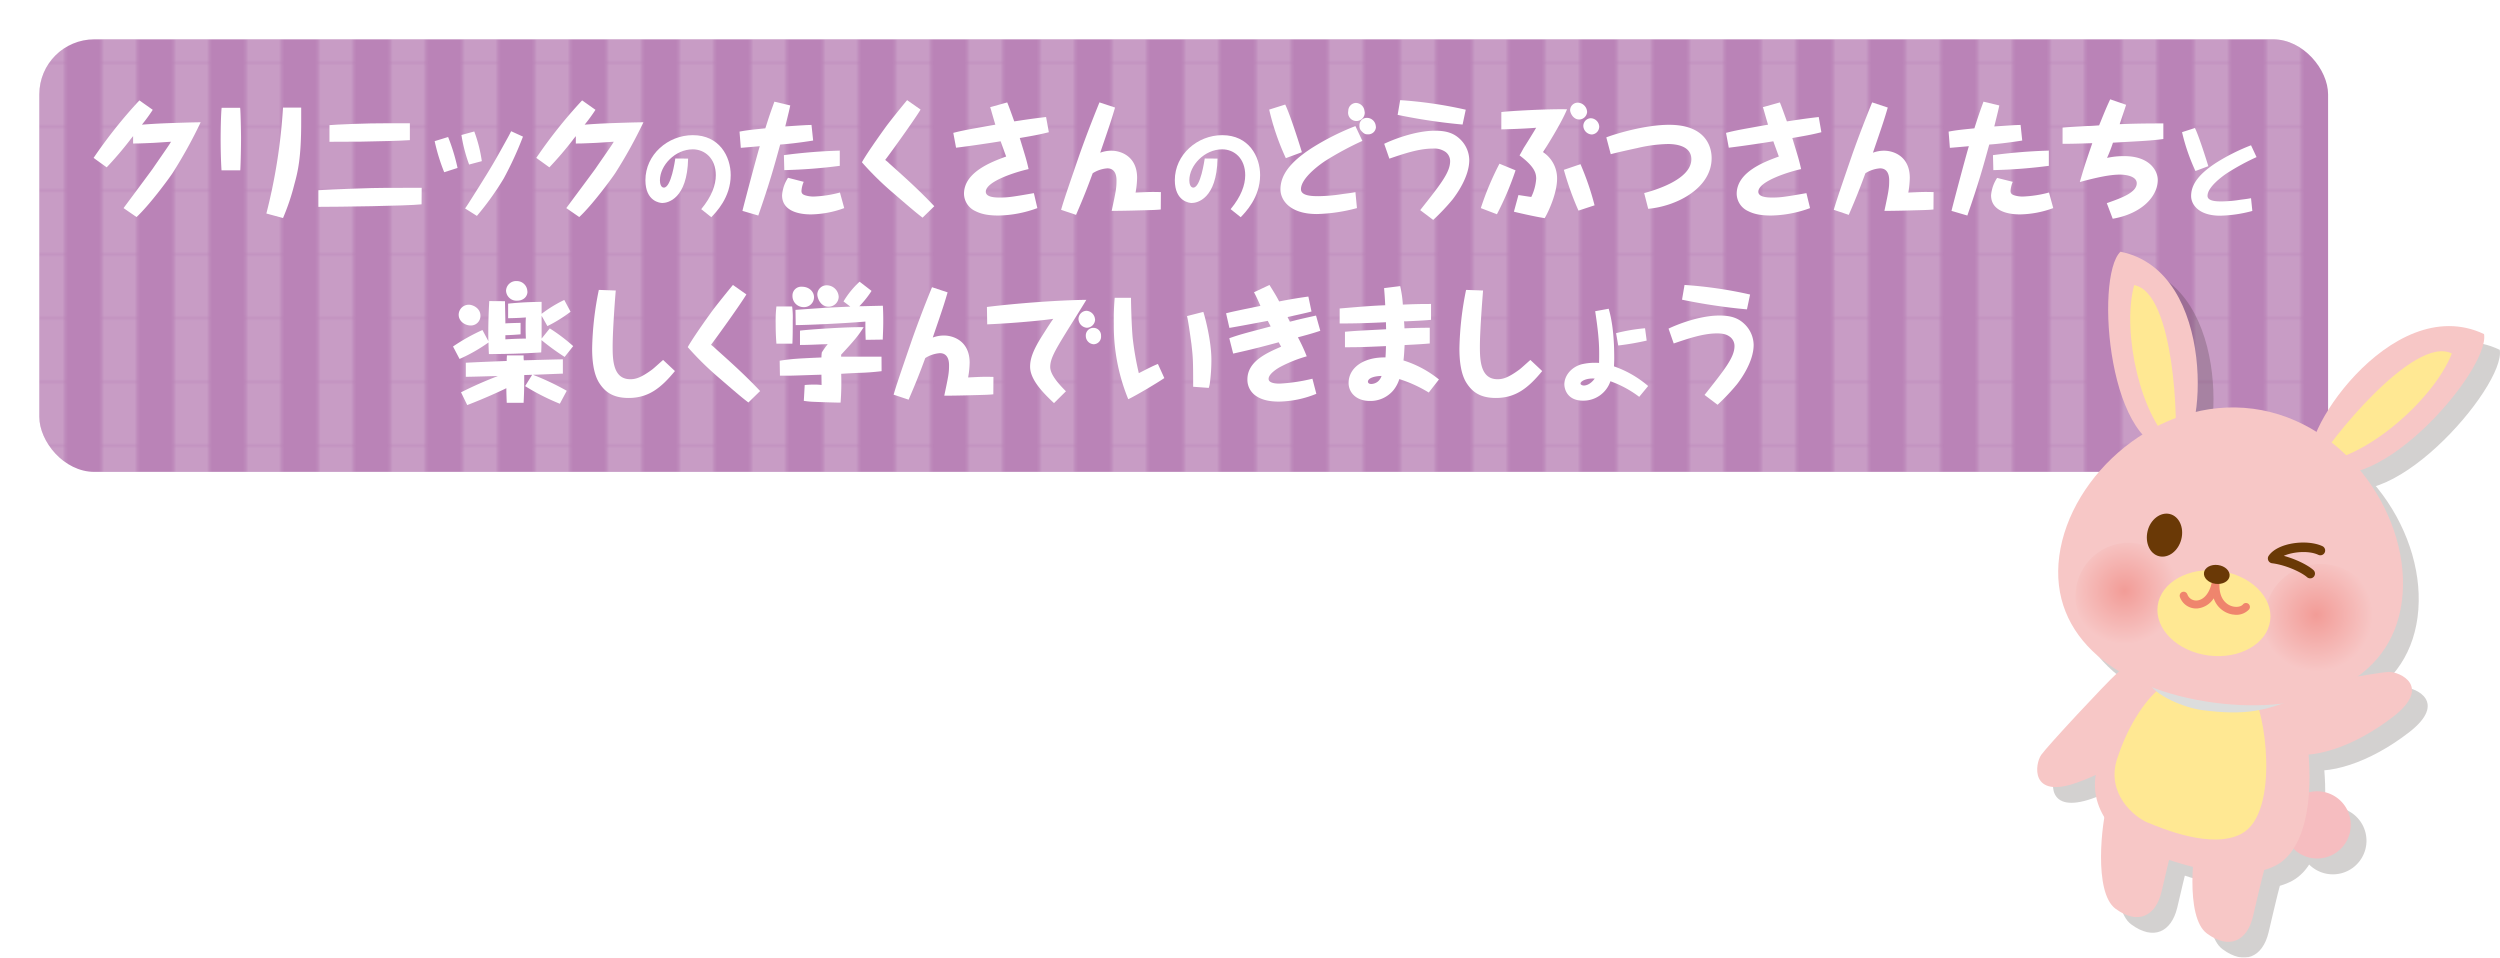 <svg xmlns="http://www.w3.org/2000/svg" xmlns:xlink="http://www.w3.org/1999/xlink" viewBox="0 0 901.01 345.13"><defs><style>.cls-1{fill:none;}.cls-2{fill:#fff;}.cls-3{isolation:isolate;}.cls-4{fill:#ba83b7;}.cls-5,.cls-7{opacity:0.2;}.cls-6{fill:url(#新規パターンスウォッチ_1);}.cls-13,.cls-7,.cls-9{mix-blend-mode:multiply;}.cls-8,.cls-9{fill:#231815;}.cls-10{fill:#f7c7c6;}.cls-11{fill:#f6bdc0;}.cls-12{fill:#ffe893;}.cls-13{fill:#dcdddd;}.cls-14{fill:url(#radial-gradient);}.cls-15{fill:url(#radial-gradient-2);}.cls-16{fill:#ef856d;}.cls-17{fill:#6a3906;}</style><pattern id="新規パターンスウォッチ_1" data-name="新規パターンスウォッチ 1" width="25.34" height="22.68" patternTransform="translate(-1.96 -45.87)" patternUnits="userSpaceOnUse" viewBox="0 0 25.34 22.68"><rect class="cls-1" width="25.34" height="22.68"/><rect class="cls-2" x="12.67" width="12.67" height="22.68"/><rect class="cls-1" width="12.67" height="22.68"/></pattern><radialGradient id="radial-gradient" cx="1331" cy="138.12" r="20.42" gradientTransform="matrix(0.99, 0.13, -0.13, 0.99, -464.98, -88.15)" gradientUnits="userSpaceOnUse"><stop offset="0" stop-color="#f29c97"/><stop offset="1" stop-color="#f7c7c6"/></radialGradient><radialGradient id="radial-gradient-2" cx="1261.26" cy="138.46" r="19.22" xlink:href="#radial-gradient"/></defs><g class="cls-3"><g id="レイヤー_2" data-name="レイヤー 2"><g id="レイアウト"><rect class="cls-2" width="853.23" height="184.25" rx="28.35"/><rect class="cls-4" x="14.17" y="14.17" width="824.88" height="155.9" rx="19.84"/><g class="cls-5"><rect class="cls-6" x="14.17" y="14.17" width="824.88" height="155.9" rx="19.84"/></g><path class="cls-2" d="M729.88,200.61c-4.18-3.25-15.67-17.68-13.38-29.85l-24.94,4.06S710.29,203.8,729.88,200.61Z"/><g class="cls-7"><path class="cls-8" d="M827.07,254.84c5.86-1.55,35.54-6.88,39.53-7s15.7,5.23,1.59,16.13-29.36,15.83-39.05,13S812.86,258.61,827.07,254.84Z"/><path class="cls-8" d="M768.69,248.29c-4.48,4.08-25,26.16-27.32,29.42s-4.1,16,12.7,10.08,29.21-16.12,32.09-25.79S779.54,238.38,768.69,248.29Z"/><path class="cls-8" d="M765.1,295.66c-1.9,6-5,31.58,3,37.49s14.44,2.79,16.58-6,6.66-30.22,10.53-34.32S768.33,285.48,765.1,295.66Z"/><path class="cls-8" d="M798,304.59c-1.9,6-5,31.58,3,37.5s14.45,2.79,16.59-6,6.65-30.22,10.52-34.32S801.27,294.42,798,304.59Z"/><path class="cls-8" d="M852.79,304.55A12.11,12.11,0,1,1,842.37,291,12.11,12.11,0,0,1,852.79,304.55Z"/><path class="cls-8" d="M830.88,251.52c5.93,4.92,14.78,56.24-5.31,66.23-15.06,7.49-40.59-2.95-47.65-5.63s-21.53-14.3-16-30.91C770.62,255.31,794.5,221.27,830.88,251.52Z"/><path class="cls-8" d="M817.57,256.63c4.16,3.64,10.14,41.94-4.11,49.51-10.68,5.68-28.66-2-33.64-3.95s-15.13-10.56-11.12-23C775,259.79,792,234.21,817.57,256.63Z"/><path class="cls-9" d="M779.47,250.87c2.58,5.64,13.72,9.91,19.78,10.71,15.9,2.11,22.92.19,34.58-4.44-1-2.83-2-4.83-3-5.62C809.05,233.36,791.72,238.37,779.47,250.87Z"/><path class="cls-8" d="M839.45,172.79c-7.76-7.1,27.72-62.71,61.47-46.72C903.22,139.38,858.67,190.38,839.45,172.79Z"/><path class="cls-8" d="M841.32,172.08c2.72-6,34.24-46,48-39.05C882.62,150,857.37,171.65,841.32,172.08Z"/><path class="cls-8" d="M790.47,167.91c10.09-1,14.72-64.42-20.57-71.52C760.46,105.35,765.49,170.43,790.47,167.91Z"/><path class="cls-8" d="M789.43,166.28c1.38-6.22.06-55.27-14.6-57.85C770.23,125.46,777.28,156.7,789.43,166.28Z"/><path class="cls-8" d="M871.3,222.45c-3.9,29.49-33.55,41-67.64,36.47s-59.72-23.34-55.82-52.83S783.6,148.47,817.7,153,875.21,193,871.3,222.45Z"/><path class="cls-8" d="M862.34,232a20.42,20.42,0,1,1-17.56-22.92A20.41,20.41,0,0,1,862.34,232Z"/><path class="cls-8" d="M792,223a19.22,19.22,0,1,1-16.53-21.58A19.22,19.22,0,0,1,792,223Z"/><path class="cls-8" d="M823.84,229.34c-1.11,8.42-11.09,14-22.28,12.56S782.2,232.38,783.31,224s11.09-14.05,22.29-12.56S825,220.91,823.84,229.34Z"/><path class="cls-8" d="M810.56,227.15a6.23,6.23,0,0,0,5.67-1.84,1.43,1.43,0,0,0-2.22-1.79c-.64.8-2.42,1.2-4.3.5-1.31-.49-4.35-2.25-4.13-7.88a1.42,1.42,0,0,0-1.23-1.46h0a1.42,1.42,0,0,0-1.58,1.08c-1,4.49-3.44,6.21-5.36,6.33a3.34,3.34,0,0,1-3.41-2.23,1.42,1.42,0,1,0-2.67,1,6.19,6.19,0,0,0,6.26,4.1,7.89,7.89,0,0,0,5.91-3.65,8.72,8.72,0,0,0,7.06,5.87Z"/><path class="cls-8" d="M809.22,213.31c-.25,1.87-2.51,3.11-5.06,2.77s-4.41-2.12-4.17-4,2.52-3.11,5.07-2.78S809.47,211.44,809.22,213.31Z"/><path class="cls-8" d="M787.71,190.92c3.36.81,5.22,4.87,4.16,9.08s-4.64,6.95-8,6.13-5.22-4.86-4.17-9.07S784.35,190.11,787.71,190.92Z"/><path class="cls-8" d="M838.57,214.08a1.71,1.71,0,0,1-1.45-.41c-1.84-1.63-7.39-4.35-12.6-5a1.74,1.74,0,0,1-1.2-2.7c3.28-4.79,13.83-6.05,19.3-3.49a1.73,1.73,0,0,1-1.47,3.13c-3.27-1.53-8.91-1.17-12.39.39,4.44,1.2,8.67,3.34,10.65,5.1a1.73,1.73,0,0,1,.15,2.44,1.7,1.7,0,0,1-1,.55Z"/></g><path class="cls-10" d="M821.41,249.17c5.85-1.55,35.53-6.88,39.52-7s15.7,5.23,1.59,16.13-29.36,15.83-39,13S807.19,252.94,821.41,249.17Z"/><path class="cls-10" d="M763,242.62c-4.48,4.08-25,26.16-27.32,29.42s-4.1,16,12.7,10.08,29.21-16.12,32.1-25.79S773.87,232.71,763,242.62Z"/><path class="cls-10" d="M759.43,290c-1.9,6-5,31.58,3,37.5s14.44,2.78,16.58-6.05,6.66-30.22,10.53-34.32S762.66,279.81,759.43,290Z"/><path class="cls-10" d="M792.37,298.92c-1.9,6-5,31.58,3,37.5s14.45,2.79,16.59-6.05,6.65-30.22,10.52-34.31S795.6,288.75,792.37,298.92Z"/><path class="cls-11" d="M847.12,298.88a12.11,12.11,0,1,1-10.42-13.59A12.11,12.11,0,0,1,847.12,298.88Z"/><path class="cls-10" d="M825.22,245.85c5.92,4.92,14.77,56.24-5.32,66.23-15.06,7.49-40.59-2.95-47.65-5.63s-21.53-14.3-16-30.91C765,249.64,788.83,215.6,825.22,245.85Z"/><path class="cls-12" d="M811.9,251c4.17,3.64,10.14,41.94-4.11,49.51-10.68,5.68-28.66-2-33.64-4S759,286,763,273.52C769.31,254.12,786.37,228.55,811.9,251Z"/><path class="cls-13" d="M773.81,245.2c2.57,5.64,13.72,9.91,19.77,10.71,15.9,2.11,22.92.19,34.59-4.44-1-2.83-2-4.83-2.95-5.62C803.38,227.69,786.05,232.7,773.81,245.2Z"/><path class="cls-10" d="M833.78,167.12C826,160,861.5,104.41,895.26,120.4,897.55,133.71,853,184.71,833.78,167.12Z"/><path class="cls-12" d="M835.65,166.41c2.72-6,34.25-46,48-39C877,144.37,851.7,166,835.65,166.41Z"/><path class="cls-10" d="M784.8,162.24c10.09-1,14.72-64.42-20.57-71.52C754.79,99.68,759.82,164.76,784.8,162.24Z"/><path class="cls-12" d="M783.76,160.61c1.38-6.22.06-55.27-14.6-57.85C764.56,119.79,771.61,151,783.76,160.61Z"/><path class="cls-10" d="M865.63,216.78c-3.9,29.49-33.55,41-67.64,36.47s-59.72-23.34-55.82-52.83,35.76-57.62,69.86-53.1S869.54,187.28,865.63,216.78Z"/><path class="cls-14" d="M856.67,226.35a20.42,20.42,0,1,1-17.56-22.92A20.41,20.41,0,0,1,856.67,226.35Z"/><path class="cls-15" d="M786.29,217.38a19.22,19.22,0,1,1-16.53-21.59A19.22,19.22,0,0,1,786.29,217.38Z"/><path class="cls-12" d="M818.17,223.67c-1.11,8.42-11.09,14.05-22.28,12.56s-19.36-9.52-18.25-17.93,11.1-14.05,22.29-12.56S819.29,215.24,818.17,223.67Z"/><path class="cls-16" d="M804.89,221.48a6.23,6.23,0,0,0,5.67-1.84,1.42,1.42,0,0,0-2.21-1.79c-.65.8-2.43,1.2-4.3.51-1.32-.5-4.36-2.26-4.14-7.89a1.42,1.42,0,0,0-1.23-1.46h0a1.42,1.42,0,0,0-1.58,1.08c-1,4.49-3.44,6.22-5.35,6.33a3.35,3.35,0,0,1-3.42-2.23,1.42,1.42,0,1,0-2.67,1,6.19,6.19,0,0,0,6.26,4.1,7.89,7.89,0,0,0,5.91-3.65,8.72,8.72,0,0,0,7.06,5.87Z"/><path class="cls-17" d="M803.55,207.64c-.24,1.87-2.51,3.11-5.06,2.77s-4.41-2.12-4.17-4,2.52-3.11,5.07-2.77S803.8,205.77,803.55,207.64Z"/><path class="cls-17" d="M782,185.25c3.36.81,5.22,4.87,4.16,9.08s-4.64,6.95-8,6.14S773,195.6,774,191.4,778.68,184.44,782,185.25Z"/><path class="cls-17" d="M832.9,208.41a1.71,1.71,0,0,1-1.45-.41c-1.84-1.63-7.39-4.35-12.6-5a1.74,1.74,0,0,1-1.2-2.7c3.28-4.79,13.83-6,19.3-3.49a1.73,1.73,0,1,1-1.47,3.13c-3.27-1.53-8.91-1.17-12.39.39,4.44,1.2,8.67,3.34,10.66,5.1a1.73,1.73,0,0,1,.14,2.44,1.7,1.7,0,0,1-1,.55Z"/><path class="cls-2" d="M44.53,75c1.63-2.22,9-12.1,10.47-14.14,1.86-2.73,4.94-7.12,6.17-9a4.91,4.91,0,0,1,.5-.77c-1.86.09-4.76.32-6.62.41-5.13.22-5.26.22-7.08.22V49.06c-.36.45-1,1.22-1.18,1.5a126.37,126.37,0,0,1-8.34,9.75l-4.72-3.4A172.6,172.6,0,0,1,50.24,36.18l4.81,3.4a60.87,60.87,0,0,1-3.9,5.35c5.85-.45,9.2-.54,14.83-.72,1.49-.05,5-.14,6.34-.14A169,169,0,0,1,62.21,62.35c-1.36,2.08-8.39,11.61-13,15.87Z"/><path class="cls-2" d="M86.55,38.86c.18,1.31.32,9,.32,10.7,0,3.31-.09,8.57-.27,11.83H79.84c-.23-3.31-.32-7.93-.32-11.29,0-2.63.09-8.93.36-11.24Zm22-.09v.68l0,4.58c0,12.83-1.18,17.77-2.45,22.35A80.64,80.64,0,0,1,102,78.58l-6-1.63a202.68,202.68,0,0,0,6-38.18Z"/><path class="cls-2" d="M151.94,73.64c-5.45.59-30.21.91-37.19.91v-6c6.08-.36,16.69-.72,19.23-.77,4.12-.09,4.44-.09,18-.09Zm-4.22-23.13c-1.36.14-6.21.27-7.85.32-9,.23-9.88.27-21.13.27v-6c1.27-.18,13.74-.73,21.31-.68l7.67,0Z"/><path class="cls-2" d="M161.5,49.38a69.72,69.72,0,0,1,3.4,11.15l-4.81,1.54a70.08,70.08,0,0,1-3.44-11.2Zm9.43-2a50.86,50.86,0,0,1,2.72,10.7l-4.58,1.22a54.53,54.53,0,0,1-2.76-10.65Zm17.55,1.86a125.9,125.9,0,0,1-6.94,15.1,103.14,103.14,0,0,1-9.66,13.47l-4.26-2.68c.64-.91,1.09-1.59,4.94-7.71,4.31-6.89,5.22-8.34,10.48-17.87.5-.9.82-1.54,1.18-2.26Z"/><path class="cls-2" d="M204.09,75c1.63-2.22,9-12.1,10.47-14.14,1.86-2.73,4.95-7.12,6.17-9a4.91,4.91,0,0,1,.5-.77c-1.86.09-4.76.32-6.62.41-5.13.22-5.26.22-7.08.22V49.06c-.36.45-1,1.22-1.18,1.5A126.37,126.37,0,0,1,198,60.31l-4.72-3.4A172.6,172.6,0,0,1,209.8,36.18l4.81,3.4a60.87,60.87,0,0,1-3.9,5.35c5.85-.45,9.2-.54,14.83-.72,1.49-.05,5-.14,6.35-.14a168.79,168.79,0,0,1-10.12,18.28c-1.36,2.08-8.39,11.61-13,15.87Z"/><path class="cls-2" d="M248,57.16c-.29,14.59-7.4,16-9.29,16-.76,0-6.1-.5-6.1-8.23,0-9.22,8.13-16.22,17.09-16.22,9.55,0,13.65,7.65,13.65,14.4,0,8.13-5.41,13.5-7,15.17l-3.63-2.9c3.77-4.54,5.26-8.71,5.26-12.23,0-6.1-4-9.33-8.31-9.33-6.31,0-11.83,5.74-11.83,11.18,0,1,.29,2.61,1.42,2.61,2.65,0,4-9.8,4.13-10.49Z"/><path class="cls-2" d="M284.81,38c-.36,1.72-.5,2.31-1.81,7.57,6.75-.45,7.52-.5,9.47-.54l.59,5.62c-5.35.86-9.34,1.27-11.88,1.45-2.18,7.94-3.85,14-7.89,25.58L267.58,76c.45-2,5.44-20.77,6.25-23.31-1.58.14-5.57.5-6.84.59l-.46-5.85c2.86-.54,4.81-.72,9.3-1.18,1-3.08,1.31-4.26,3.27-9.61Zm4.85,27.53a9.88,9.88,0,0,0-.81,3.26c0,.73.27,1.27,1.31,1.59a9.8,9.8,0,0,0,3.22.45,42.3,42.3,0,0,0,9.34-1.45L304.26,75a36.27,36.27,0,0,1-11.88,2.27c-1.63,0-10.52,0-10.52-6.89A13.3,13.3,0,0,1,284,64.07Zm13-5.76a184.72,184.72,0,0,1-20,1.54l-.14-5.4a194.29,194.29,0,0,1,20.14-1.63Z"/><path class="cls-2" d="M331.78,39.49c-2,3.4-11.07,16-12.75,18.14.64.54,1,.77,1.36,1.18,6.72,6,11.12,10,16.33,15.51l-4.22,4.13c-1.72-1.32-3.22-2.5-10.38-8.71a109,109,0,0,1-11.48-11.25c1.73-3.22,8.35-12.47,9.44-13.87,1.22-1.59,4.53-5.76,6.85-8.53Z"/><path class="cls-2" d="M363,36.91c.59,1.36,1.73,4.58,2.54,6.84,6.53-1,8.12-1.18,11.47-1.58l1,5.48c-2.59.64-4.08,1-10.48,2.09,2,6.62,2.41,7.75,3.18,11.2-4.18.91-15.42,4.35-15.42,8.16,0,2.09,3.76,2.09,5.08,2.09,2.72,0,4.26-.18,12.24-1.59L373.87,75a42.42,42.42,0,0,1-14.06,2.68c-4.36,0-6.62-.77-8.26-1.59a7,7,0,0,1-4.12-6.21c0-7.89,10-11.56,15.19-13.47-.27-.72-1.45-4-1.72-4.72a7.46,7.46,0,0,0-.28-.77c-.81.14-4.53.73-5.26.82-5.62.86-8.3,1.18-10.79,1.5l-1-5.35c2.27-.59,4.4-1.05,8.8-1.82,1-.18,5.44-1,6.35-1.13-.54-1.82-1.09-3.68-1.59-5.49-.09-.27-.23-.68-.27-.82Z"/><path class="cls-2" d="M418.35,75.5c-1.68.18-4,.23-7.62.32-2.81.09-7.39.18-10.07.18,1.5-7.08,1.73-8.17,1.73-10.93,0-.86,0-4.4-3.31-4.4a11.4,11.4,0,0,0-5.27,1.77c-2,5.44-3.26,8.66-6,15l-5.39-1.82c.9-3.12,1.49-4.94,6.75-20.22,2.32-6.49,4.22-11.43,7.08-18.5l5.62,1.86c-1.27,4.35-1.77,5.85-5.35,16.28a11.61,11.61,0,0,1,4-.73c3.45,0,9.3,2,9.3,9.8a33.15,33.15,0,0,1-.55,5.3c5-.23,5.45-.27,9.12-.18Z"/><path class="cls-2" d="M438.8,57.16c-.29,14.59-7.4,16-9.29,16-.76,0-6.1-.5-6.1-8.23,0-9.22,8.13-16.22,17.09-16.22,9.55,0,13.65,7.65,13.65,14.4,0,8.13-5.41,13.5-7,15.17l-3.63-2.9c3.77-4.54,5.26-8.71,5.26-12.23,0-6.1-3.95-9.33-8.31-9.33-6.31,0-11.83,5.74-11.83,11.18,0,1,.29,2.61,1.42,2.61,2.65,0,4-9.8,4.13-10.49Z"/><path class="cls-2" d="M463.2,37.68c1.9,3.9,5.71,16.1,6,17.18L463.42,57a88.59,88.59,0,0,1-6-17.5ZM491,50.78A114.4,114.4,0,0,0,477.62,58c-2.54,1.68-8.75,6.35-8.75,10.2,0,2.41,4,2.5,6.35,2.5a59.66,59.66,0,0,0,8.66-.77c2.86-.37,3.17-.41,4.62-.68l.55,5.75a60.57,60.57,0,0,1-14.42,2.14c-9.89,0-13.15-5.13-13.15-8.89,0-5.26,3.62-9.93,11.33-14.92a90.08,90.08,0,0,1,15.69-7.89Zm.82-10.61a3,3,0,1,1-5.9-.18,2.89,2.89,0,0,1,2.72-2.9A3.21,3.21,0,0,1,491.77,40.17Zm4.08,5.49A2.76,2.76,0,0,1,493,48.42c-.73,0-1.36,0-2.59-1.49a2.52,2.52,0,0,1-.45-1.68,2.6,2.6,0,0,1,2.58-2.77A3.23,3.23,0,0,1,495.85,45.66Z"/><path class="cls-2" d="M511.84,75.73c7.39-9.35,10.79-13.61,10.79-17.65A4.15,4.15,0,0,0,521,54.77a7.18,7.18,0,0,0-4.67-1.22c-5,0-10.52,1.9-15.6,3.63l-1.86-5.35c3.08-1.5,11.2-4.72,18.28-4.72,4.26,0,7,.91,9.38,3.36a10.6,10.6,0,0,1,3,7.21c0,6.12-4.68,12.47-6,14.19a76.3,76.3,0,0,1-7,7.39Zm15.28-30.84a207.2,207.2,0,0,1-23.4-3.49l.91-5.31a152.5,152.5,0,0,1,23.63,3.45Z"/><path class="cls-2" d="M546.21,61.39a109.16,109.16,0,0,1-6.71,15.83L533.69,75a104.25,104.25,0,0,1,6.72-16Zm-5.12-21c2.9-.41,17.5-1.18,23.67-1-2,5-7.94,14.38-8.66,15.42a11.35,11.35,0,0,1,5.08,9.61c0,5.17-3.09,11.88-4.45,14.2-3.76-.55-10.57-2.18-11.11-2.32l1.63-6c.73.09,4,.63,4.63.68a17.69,17.69,0,0,0,1.77-6.58c0-2-.59-4.35-6-8.39.32-.54.46-.77,1.54-2.76.19-.23,3.9-6.22,4.45-7.21-4,.36-11.61.59-12.56.59Zm28.52,18.78A98.13,98.13,0,0,1,574.69,74l-5.8,1.91a107.87,107.87,0,0,1-5.27-14.7ZM572,40.4a2.93,2.93,0,0,1-2.81,2.67c-2.27,0-3.31-2.4-3.31-3.4A2.75,2.75,0,0,1,568.7,37,3.49,3.49,0,0,1,572,40.4Zm4.36,5.39a2.84,2.84,0,0,1-2.72,2.68,3.21,3.21,0,0,1-3-3,2.77,2.77,0,0,1,2.72-2.86A3.16,3.16,0,0,1,576.37,45.79Z"/><path class="cls-2" d="M578.92,49.51c3.22-1.27,14-4.53,22.63-4.53,13,0,15.33,7.66,15.33,12,0,10.7-12.29,17.28-22.86,18.28l-1.45-5.67c3-.82,17-4.67,17-12.2,0-5-5.94-5.49-8.43-5.49a52.74,52.74,0,0,0-11,1.45c-2.59.55-7.49,1.64-9.62,2.22Z"/><path class="cls-2" d="M641.47,36.91c.59,1.36,1.72,4.58,2.54,6.84,6.53-1,8.11-1.18,11.47-1.58l.95,5.48c-2.58.64-4.08,1-10.47,2.09,2,6.62,2.4,7.75,3.17,11.2-4.17.91-15.42,4.35-15.42,8.16,0,2.09,3.77,2.09,5.08,2.09,2.72,0,4.26-.18,12.25-1.59L652.35,75a42.37,42.37,0,0,1-14.06,2.68c-4.35,0-6.62-.77-8.25-1.59a7,7,0,0,1-4.13-6.21c0-7.89,10-11.56,15.19-13.47-.27-.72-1.45-4-1.72-4.72a7.22,7.22,0,0,0-.27-.77c-.82.14-4.53.73-5.26.82-5.62.86-8.3,1.18-10.79,1.5l-1-5.35c2.27-.59,4.4-1.05,8.8-1.82,1-.18,5.44-1,6.34-1.13-.54-1.82-1.08-3.68-1.58-5.49l-.28-.82Z"/><path class="cls-2" d="M696.83,75.5c-1.67.18-3.94.23-7.61.32-2.81.09-7.4.18-10.07.18,1.5-7.08,1.72-8.17,1.72-10.93,0-.86,0-4.4-3.31-4.4a11.4,11.4,0,0,0-5.26,1.77c-2,5.44-3.26,8.66-6,15l-5.4-1.82c.91-3.12,1.5-4.94,6.76-20.22,2.31-6.49,4.22-11.43,7.07-18.5l5.63,1.86c-1.27,4.35-1.77,5.85-5.35,16.28a11.57,11.57,0,0,1,4-.73c3.44,0,9.29,2,9.29,9.8a33.24,33.24,0,0,1-.54,5.3c5-.23,5.44-.27,9.11-.18Z"/><path class="cls-2" d="M720.56,38c-.36,1.72-.5,2.31-1.81,7.57,6.75-.45,7.52-.5,9.48-.54l.59,5.62c-5.36.86-9.35,1.27-11.89,1.45-2.17,7.94-3.85,14-7.89,25.58L703.33,76c.45-2,5.44-20.77,6.26-23.31-1.59.14-5.58.5-6.85.59l-.45-5.85c2.85-.54,4.8-.72,9.29-1.18,1-3.08,1.32-4.26,3.27-9.61Zm4.85,27.53a9.88,9.88,0,0,0-.81,3.26c0,.73.27,1.27,1.31,1.59a9.8,9.8,0,0,0,3.22.45,42.3,42.3,0,0,0,9.34-1.45L740,75a36.37,36.37,0,0,1-11.89,2.27c-1.63,0-10.52,0-10.52-6.89a13.3,13.3,0,0,1,2.18-6.26Zm13-5.76a184.72,184.72,0,0,1-20,1.54l-.14-5.4a194.29,194.29,0,0,1,20.14-1.63Z"/><path class="cls-2" d="M766.26,37.77c-.36,1.13-.5,1.58-1.86,5.58-.27.81-.36,1.08-.45,1.4,5-.18,8.12-.27,15.73-.27V50.1c-3.17.46-6.85.68-10,.86l-8.16.46a55,55,0,0,1-2.13,5.49,27.68,27.68,0,0,1,6.21-.64c9.21,0,12.06,5.31,12.06,8.57,0,6-5.8,12.2-16.23,14l-2.13-5.62c5.3-1.86,10.79-3.85,10.79-7.16,0-3.13-5.76-3.13-6-3.13-3.81,0-8.62,1.08-14.51,2.67,1.4-4.85,1.58-5.49,4.49-14-7,.23-8.3.23-10.71.23V46c2-.23,6.81-.46,9-.59.68,0,1.18,0,4.17-.23,1-2.4,2.36-5.94,4-9.39Z"/><path class="cls-2" d="M791.07,46.13c1.52,3.12,4.57,12.89,4.82,13.76l-4.64,1.74a70.38,70.38,0,0,1-4.83-14Zm22.2,10.49a84.44,84.44,0,0,0-10.67,5.81c-2,1.34-7,5.08-7,8.16,0,1.92,3.2,2,5.08,2a47,47,0,0,0,6.93-.62c2.29-.29,2.54-.33,3.67-.54l.47,4.6a48.33,48.33,0,0,1-11.54,1.71c-7.91,0-10.52-4.1-10.52-7.11,0-4.21,2.9-8,9.07-12a72.41,72.41,0,0,1,12.52-6.27Z"/><path class="cls-2" d="M182,108.55c0,1.23.14,6.17.14,8,.59-.05,2.76-.14,5.48-.19v4.13c-2.17.18-3.71.27-5.48.32v1.49c2.85-.18,5.71-.27,7.39-.27-.05-1.13-.09-2.13-.09-3.85,0-1.45,0-2.59.09-3.77-2.59.19-4.13.23-6.4.28v-5.26c4.58-.46,7.94-.59,12.07-.64,0,.68,0,3.67,0,4.31a46.66,46.66,0,0,1,8.17-5l2.26,4.26a51.76,51.76,0,0,1-8.34,5.17l-2.09-3.72c0,2.77,0,5.49,0,8.21l2.94-3.67a64.28,64.28,0,0,1,8.44,6.39l-3.08,3.9a86.61,86.61,0,0,1-8.35-6.07c0,3.4-.09,3.76-.09,4.44-7,.45-12.65.59-18.86.59-.09-2-.14-3-.14-4.17a59.65,59.65,0,0,1-10.43,5.94l-2.36-4.49a68.1,68.1,0,0,1,10.61-5.94l2.13,4c-.09-4.77.05-9.62.32-14.43Zm-8.84,5.22a3.46,3.46,0,0,1-3.49,3.54c-2.09,0-4.36-1.5-4.36-3.9a3.65,3.65,0,0,1,3.68-3.59C170.34,109.82,173.15,111,173.15,113.77Zm-7,27.62a141.61,141.61,0,0,1,13.24-5.85c-1.9,0-6.35.18-11.52.27v-5.08c4.54-.23,5.53-.27,14.74-.64,0-.58,0-.77.09-2h6c0,1.22,0,1.31.09,1.77,6.71-.18,8-.23,14.06-.36v5.17l-.46,0c-6.89.27-7.62.32-10.29.41a93,93,0,0,1,12.15,5.76l-2.49,4.67a81.08,81.08,0,0,1-12.52-6.35l2.54-4.08-2.86.09c0,4,0,5.71-.22,10h-6.08c-.05-1.54-.14-3.58-.14-5.26-2.22,1.09-7.8,3.67-14.1,6.08Zm23.94-36.33c0,2-1.63,3.31-3.72,3.31a3.78,3.78,0,0,1-4-3.58,3.63,3.63,0,0,1,3.9-3.49A3.8,3.8,0,0,1,190.06,105.06Z"/><path class="cls-2" d="M221.93,104.7c-.05.23-1.13,13.69-1.13,20.27,0,4.85.22,11.7,6.35,11.7,1.67,0,3.58-.32,7.84-3.45.68-.49,3.4-3,4-3.49l4.26,4c-4.94,6-9.47,9.7-16.68,9.7-5.76,0-8.53-2.26-10.53-5.3-2.26-3.45-2.63-8.76-2.63-12.52a113.83,113.83,0,0,1,2.41-21.13Z"/><path class="cls-2" d="M269,106.11c-2,3.4-11.06,16-12.74,18.14.63.54,1,.77,1.36,1.17,6.71,6,11.11,10,16.33,15.51l-4.22,4.13c-1.73-1.31-3.22-2.49-10.39-8.71a109.78,109.78,0,0,1-11.47-11.24c1.72-3.22,8.34-12.47,9.43-13.88,1.23-1.59,4.54-5.76,6.85-8.53Z"/><path class="cls-2" d="M285.49,110.46a29.4,29.4,0,0,1,.22,5c0,2.54,0,5.94-.13,8.39h-5.76c-.18-2.27-.27-4.54-.27-7.4a45.52,45.52,0,0,1,.27-6Zm32.24,23.31a86.6,86.6,0,0,1-8.71.63c-2.63.14-2.95.14-5.85.32a94.59,94.59,0,0,1-.22,10.39c-1.59,0-7.49-.19-10.25-.32-1.41-.09-2-.18-3-.32l.32-5.71a31.26,31.26,0,0,1,3.58-.14,14.93,14.93,0,0,1,2.5.14c0-.77,0-1.09-.05-3.72-7.16.22-9.34.32-11.65.36-1.32,0-2.27,0-3.31,0L281,130c4.49-.68,6.12-.77,15.05-1.17a15.92,15.92,0,0,1,.14-1.82,34.43,34.43,0,0,1,2.13-3c-6.3.27-8.21.32-10,.32v-5.17c3.63-.46,18.05-1.41,22.94-1.23-1.76,2.81-3.31,4.76-8.11,9.89v.72c2.72,0,3.9,0,14.55,0Zm-24.35-26.62a3.6,3.6,0,0,1-3.77,3.54,4,4,0,0,1-4-4.13,3.16,3.16,0,0,1,3.44-3.22C291.61,103.34,293.38,105.11,293.38,107.15ZM312,122.48c-.1-2.36-.14-4-.1-6.58-9.16.77-22,1.27-25.12,1.27l-.09-5.49c9.61-.68,10.7-.77,19.77-1.18L304,108.64a32.06,32.06,0,0,1,5.8-7.12l4.31,3.32a34.9,34.9,0,0,1-4.4,5.53c1.36,0,7.3-.18,8.48-.18.09,1.63.14,3.17.14,5.48,0,3-.14,5.13-.18,6.72ZM302.27,107a3.63,3.63,0,0,1-3.63,3.53c-3,0-4.08-3.17-4.08-4.44a3.37,3.37,0,0,1,3.4-3.27A4.35,4.35,0,0,1,302.27,107Z"/><path class="cls-2" d="M358,142.11c-1.68.18-3.94.23-7.62.32-2.81.09-7.39.18-10.06.18,1.49-7.07,1.72-8.16,1.72-10.93,0-.86,0-4.4-3.31-4.4a11.36,11.36,0,0,0-5.26,1.77c-2,5.44-3.27,8.66-6,15l-5.4-1.81c.91-3.13,1.5-4.94,6.76-20.23,2.31-6.48,4.21-11.43,7.07-18.5l5.62,1.86c-1.27,4.35-1.76,5.85-5.35,16.28a11.85,11.85,0,0,1,4-.73c3.45,0,9.3,2,9.3,9.8a34.59,34.59,0,0,1-.54,5.31c5-.23,5.44-.28,9.11-.19Z"/><path class="cls-2" d="M355.69,110.64c2.18-.32,20.18-2.36,35.83-2.58-1.09,1.9-6.35,10.2-7.39,11.92-3.81,6.21-5.63,9.34-5.63,12.25,0,2.45,2.31,5.44,5.67,8.79l-4.31,4.27c-3.35-3.18-8.61-8.21-8.61-13.11,0-2.63.81-5.58,4.35-11.15,2.63-4.18,3.26-5.08,4-6.13-1.72.32-12.24,1.5-23.81,2Zm39,4.49a3.07,3.07,0,0,1-3,3,3.29,3.29,0,0,1-3-3.22,3,3,0,0,1,2.95-2.9A3.31,3.31,0,0,1,394.65,115.13Zm2.13,5.94a2.73,2.73,0,0,1-2.63,3,3,3,0,0,1-2.86-3,2.75,2.75,0,1,1,5.49,0Z"/><path class="cls-2" d="M407.62,107.33c0,2.4.22,10.66.63,14.69a109.14,109.14,0,0,0,2.18,12.47c2.22-1.13,5.53-2.85,6.89-3.31l2.31,5.08c-2.45,1.68-10.11,6.26-13,7.62a69.69,69.69,0,0,1-5.21-27.16,87.53,87.53,0,0,1,.32-9.39Zm26.07,5.08c.68,2.09,2.9,10.52,2.9,17.28a64.05,64.05,0,0,1-.54,8.3,9.15,9.15,0,0,1-.41,1.81l-5.62-.41c0-10.07-.09-10.66-.64-15.55-.09-.5-1-7.62-1.58-9.93Z"/><path class="cls-2" d="M441.88,112.91c1.95-.5,3-.73,12.38-2.68-.55-1.31-1.54-3.49-2.31-4.9l5.57-2.63c2.5,4,2.73,4.49,3.5,5.94,4.58-.9,8.2-1.45,10.52-1.76l1.13,5.39c-2,.55-6.26,1.45-8.62,2,.1.28.73,1.41.82,1.68,2.31-.59,3.27-.86,9.43-2.22l1.54,5.49c-1.4.45-2.94,1-8.07,2.35a60.64,60.64,0,0,1,3.18,6.85,49.09,49.09,0,0,0-9.62,3.86c-1,.54-4.12,2.49-4.12,4.26s3.4,1.72,4,1.72A64.2,64.2,0,0,0,473,136.49l1.41,5.44A37.3,37.3,0,0,1,461,144.74c-3.45,0-6.17-.59-8.26-2a7,7,0,0,1-3.17-6c0-6.44,6.8-9.48,12.15-11.79-.54-1-.63-1.09-.86-1.59-8,2.13-8.84,2.36-16.42,4.08l-1.4-5.53c1.63-.59,3.17-1.13,7.39-2.27l7.53-2c-.68-1.27-.73-1.41-1.05-2-9.66,1.82-10.74,2-13.83,2.54Z"/><path class="cls-2" d="M484.73,119.57c3.4-.31,4.53-.36,14.83-.9,0-.14-.05-1.68-.05-2.54-7.48.36-11.65.45-16.69.45v-5.4c10.12-.86,12.29-1,16.42-1.17-.14-2.91-.27-4.45-.41-6.17l5.81-.73a40.68,40.68,0,0,1,.95,6.67c4.22-.18,6.44-.23,10.16-.23v5.72c-2,.18-3.09.27-9.12.54a3.26,3.26,0,0,0-.59,0c0,.49.09,1,.14,2.53,3-.13,6.12-.22,9.11-.22v5.67c-2.08.18-3.26.27-8.43.54a3.67,3.67,0,0,0-.64.05c-.13,2.81-.22,4-.4,5.53a38.38,38.38,0,0,1,12.78,6.85l-3.67,4.71a47.8,47.8,0,0,0-10.61-4.85,12,12,0,0,1-2.22,4.13,10.81,10.81,0,0,1-8.39,3.76c-4.95,0-7.67-3.08-7.67-6.48,0-5.4,5.26-9.35,13.29-9.21.09-1.13.14-2.58.18-4.08-8.39.36-9.38.41-14.78.41Zm8.3,18.05c0,.55.63.77,1.18.77a4,4,0,0,0,2.4-.9,4.52,4.52,0,0,0,1.31-2C495.3,135.54,493,136.26,493,137.62Z"/><path class="cls-2" d="M534.5,104.7c0,.23-1.14,13.69-1.14,20.27,0,4.85.23,11.7,6.35,11.7,1.68,0,3.58-.32,7.85-3.45.68-.49,3.4-3,4-3.49l4.26,4c-4.94,6-9.48,9.7-16.69,9.7-5.76,0-8.53-2.26-10.52-5.3-2.27-3.45-2.63-8.76-2.63-12.52a114.67,114.67,0,0,1,2.4-21.13Z"/><path class="cls-2" d="M579.78,111.27c1.86,6.31,2,13.93,2,18,0,1-.05,1.73-.09,2.77A38,38,0,0,1,594,139.12l-3.22,3.9a39.12,39.12,0,0,0-10.38-5.62,10.27,10.27,0,0,1-9.89,7c-5.62,0-6.71-4.13-6.71-5.9,0-2.94,2.31-6.12,6.21-7.21a21.1,21.1,0,0,1,6.3-.49c.1-5,.14-8.58-1.4-18.64Zm-10.16,26.94c0,.5.68.73,1.22.73.27,0,2.09,0,3.9-2.5C571.84,136.22,569.62,137.35,569.62,138.21Zm12.83-18.14a65.47,65.47,0,0,1,10.43-1.77l.59,4.45a96.5,96.5,0,0,1-10.25,1.77Z"/><path class="cls-2" d="M614.32,142.34c7.4-9.34,10.8-13.61,10.8-17.64a4.13,4.13,0,0,0-1.64-3.31c-1-.73-2.17-1.23-4.67-1.23-5,0-10.52,1.91-15.6,3.63l-1.86-5.35c3.09-1.5,11.21-4.72,18.28-4.72,4.26,0,7,.91,9.39,3.36a10.65,10.65,0,0,1,3,7.21c0,6.12-4.67,12.47-6,14.19a77.21,77.21,0,0,1-7,7.4Zm15.29-30.84a206.87,206.87,0,0,1-23.4-3.49l.9-5.31a152.5,152.5,0,0,1,23.63,3.45Z"/></g></g></g></svg>